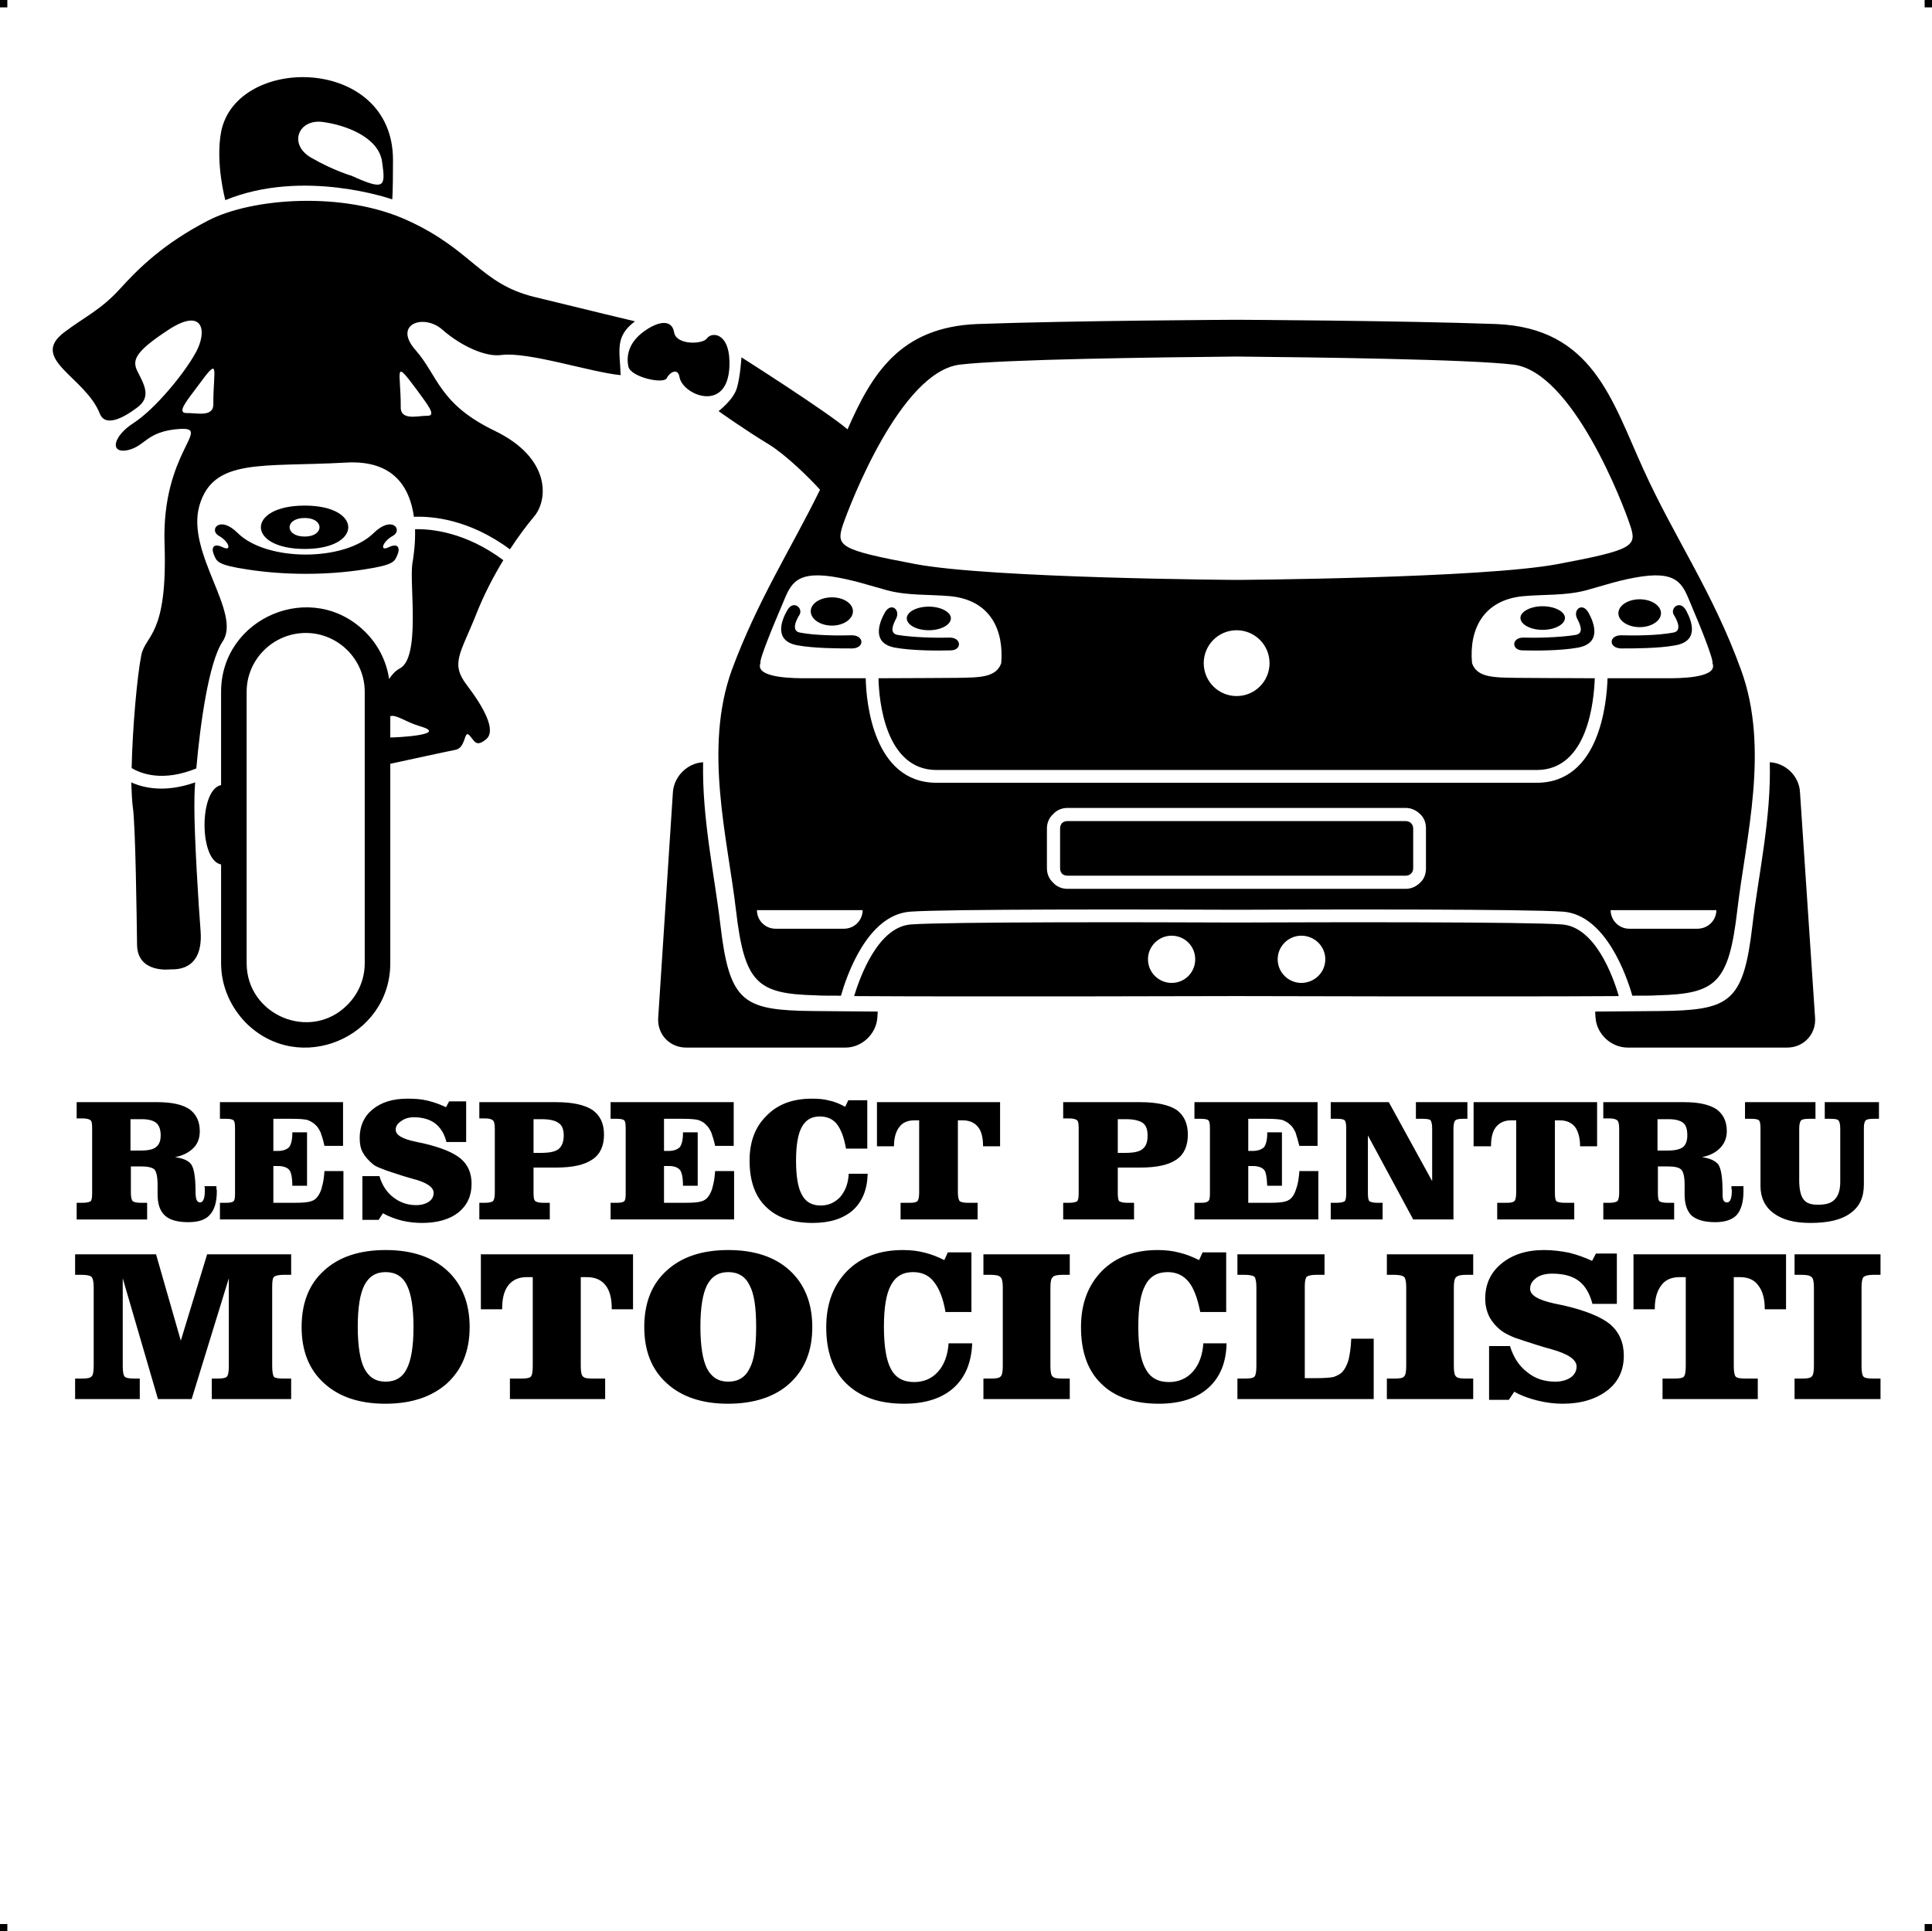 <?xml version="1.0" encoding="UTF-8"?> <!-- Creator: CorelDRAW X7 --> <?xml-stylesheet href="respect-golf-r-ro.css" type="text/css"?> <svg xmlns="http://www.w3.org/2000/svg" xmlns:xlink="http://www.w3.org/1999/xlink" xml:space="preserve" width="4.994in" height="4.993in" version="1.1" style="shape-rendering:geometricPrecision; text-rendering:geometricPrecision; image-rendering:optimizeQuality; fill-rule:evenodd; clip-rule:evenodd" viewBox="0 0 4990 4989"> <g id="Layer_x0020_1">  <g id="_788969184"> <rect class="fil0" width="18.958" height="19.065"></rect> <rect class="fil0" x="4971" width="18.958" height="19.065"></rect> <rect class="fil0" y="4970" width="18.958" height="19.065"></rect> <rect class="fil0" x="4971" y="4970" width="18.958" height="19.065"></rect> </g> <path class="fil1" d="M787 1338c51,0 51,48 0,48 -52,0 -52,-48 0,-48zm1527 261c-8,15 -17,37 4,41 42,7 104,8 135,7 31,0 32,33 2,33 -32,1 -98,1 -143,-7 -61,-11 -42,-63 -27,-90 16,-29 42,-8 29,16zm-249 -11c-9,14 -22,42 1,46 41,8 103,8 134,7 32,0 34,33 1,34 -33,0 -97,0 -141,-8 -61,-11 -43,-62 -27,-90 16,-29 42,-6 32,11zm163 763c0,27 -22,48 -48,48l-177 0c-26,0 -48,-21 -48,-48l273 0zm798 66c34,0 61,27 61,61 0,34 -27,61 -61,61 -33,0 -61,-27 -61,-61 0,-34 28,-61 61,-61zm1048 -818c8,15 17,37 -4,41 -42,7 -105,8 -136,7 -30,0 -31,33 -1,33 32,1 98,1 142,-7 62,-11 43,-63 28,-90 -16,-29 -42,-8 -29,16zm249 -11c9,14 22,42 -1,46 -42,8 -103,8 -135,7 -32,0 -33,33 0,34 33,0 97,0 140,-8 62,-11 43,-62 28,-90 -16,-29 -42,-6 -32,11zm-1129 674l437 0c5,0 10,-2 13,-5l0 0c4,-4 6,-8 6,-14l0 -103c0,-6 -2,-10 -6,-14l0 0c-3,-3 -8,-5 -13,-5l-437 0 -437 0c-6,0 -10,2 -14,5l0 0c-3,4 -5,8 -5,14l0 103c0,6 2,10 5,14l0 0c4,3 8,5 14,5l437 0zm966 89c0,27 22,48 48,48l176 0c27,0 49,-21 49,-48l-273 0zm-966 -264l437 0c14,0 27,6 37,16l0 0 0 0c10,9 15,22 15,37l0 103c0,15 -5,28 -15,37l0 0 0 0c-10,10 -23,16 -37,16l-437 0 -437 0c-15,0 -28,-6 -37,-16l0 0 0 0c-10,-9 -16,-22 -16,-37l0 -103c0,-15 6,-28 16,-37l0 0 0 0c9,-10 22,-16 37,-16l437 0zm0 -98l775 0c133,0 148,-181 150,-237 -85,0 -169,-1 -202,-1 -57,-1 -102,0 -115,-38 -8,-86 28,-163 132,-173 56,-5 108,-1 162,-15 44,-12 90,-28 145,-36 99,-14 107,27 128,76 21,49 57,138 54,148 16,40 -92,39 -119,39 -34,0 -91,0 -152,0 -2,62 -20,270 -183,270l-775 0 -775 0c-163,0 -182,-208 -183,-270 -61,0 -118,0 -152,0 -27,0 -135,1 -120,-39 -3,-10 34,-99 55,-148 21,-49 29,-90 128,-76 54,8 101,24 145,36 54,14 106,10 162,15 104,10 139,87 132,173 -13,38 -58,37 -115,38 -33,0 -117,1 -202,1 1,56 17,237 150,237l775 0zm0 -361c47,0 85,38 85,85 0,47 -38,85 -85,85 -47,0 -85,-38 -85,-85 0,-47 38,-85 85,-85zm0 -707c201,2 603,7 716,21 152,20 282,359 300,414 19,55 10,64 -186,101 -196,37 -830,41 -830,41 0,0 -634,-4 -830,-41 -196,-37 -205,-46 -187,-101 19,-55 149,-394 301,-414 113,-14 515,-19 716,-21zm1022 1651c28,0 51,0 66,-1 150,-4 183,-31 205,-219 22,-188 84,-418 10,-621 -73,-202 -173,-343 -253,-520 -81,-178 -131,-364 -380,-374 -249,-9 -670,-11 -670,-11 0,0 -421,2 -670,11 -201,8 -273,131 -335,272 -55,-47 -274,-186 -274,-186 0,0 -3,51 -12,80 -9,30 -47,59 -47,59 0,0 67,48 130,86 45,28 104,86 132,117 -75,153 -161,285 -228,466 -73,203 -11,433 11,621 22,188 55,215 205,219 15,1 37,1 66,1 14,-49 67,-208 178,-217 91,-7 608,-6 844,-5 235,-1 752,-2 844,5 110,9 164,168 178,217zm-1022 1c0,0 700,2 987,0 -15,-52 -61,-178 -146,-185 -91,-7 -606,-6 -841,-5 -235,-1 -750,-2 -842,5 -84,7 -130,133 -146,185 287,2 988,0 988,0zm167 -156c-33,0 -61,27 -61,61 0,34 28,61 61,61 34,0 62,-27 62,-61 0,-34 -28,-61 -62,-61zm843 289l412 0c43,0 75,-35 72,-77l-39 -583c-2,-41 -37,-75 -78,-77 4,146 -30,294 -45,423 -22,187 -55,214 -205,219 -33,1 -107,1 -201,2l1 16c3,42 40,77 83,77zm-1805 -1139c31,0 57,14 57,30 0,17 -26,31 -57,31 -32,0 -57,-14 -57,-31 0,-16 25,-30 57,-30zm1585 -1c-31,0 -57,14 -57,30 0,17 26,31 57,31 32,0 58,-14 58,-31 0,-16 -26,-30 -58,-30zm251 -18c-30,0 -55,16 -55,36 0,20 25,36 55,36 30,0 55,-16 55,-36 0,-20 -25,-36 -55,-36zm-2086 -5c30,0 54,16 54,36 0,20 -24,37 -54,37 -31,0 -55,-17 -55,-37 0,-20 24,-36 55,-36zm35 1163l-412 0c-43,0 -75,-35 -72,-77l38 -583c3,-41 38,-75 78,-77 -3,146 30,294 45,423 22,187 56,214 205,219 34,1 108,1 201,2l-1 16c-3,42 -40,77 -82,77zm-1946 375l0 -166c0,-12 -1,-19 -4,-21 -3,-3 -10,-5 -21,-5l-15 0 0 -42 209 0c36,0 64,6 82,18 18,13 27,32 27,57 0,17 -5,32 -16,43 -12,12 -27,20 -48,24 21,3 35,9 42,19 7,10 11,33 11,69 0,11 1,19 3,23 2,4 5,6 9,6 4,0 7,-3 9,-8 2,-5 3,-13 3,-23 0,-1 0,-3 0,-5 0,-3 -1,-4 -1,-6l31 0c0,2 0,4 0,7 1,2 1,4 1,6 0,28 -6,48 -18,61 -11,13 -30,19 -56,19 -28,0 -48,-6 -60,-17 -13,-12 -19,-30 -19,-55l0 -25c0,-20 -3,-33 -8,-39 -5,-5 -17,-8 -33,-8l-28 0 0 68c0,12 2,19 5,22 3,2 10,4 20,4l17 0 0 43 -182 0 0 -43 15 0c11,0 18,-2 21,-4 3,-3 4,-10 4,-22zm514 159l0 53 -19 0c-13,0 -21,2 -25,5 -4,3 -5,12 -5,27l0 204c0,15 2,25 5,28 4,3 12,4 25,4l19 0 0 53 -205 0 0 -53 13 0c13,0 21,-1 25,-4 4,-3 6,-12 6,-28l0 -227 -96 312 -87 0 -91 -312 0 227c0,15 2,24 5,27 4,4 13,5 26,5l13 0 0 53 -167 0 0 -53 17 0c13,0 21,-1 25,-5 4,-3 6,-12 6,-27l0 -204c0,-14 -2,-23 -6,-27 -3,-3 -12,-5 -25,-5l-17 0 0 -53 209 0 64 223 68 -223 217 0zm244 46c-25,0 -43,11 -55,34 -11,22 -17,57 -17,107 0,50 6,86 17,108 12,23 30,34 55,34 25,0 44,-11 55,-34 11,-22 17,-57 17,-107 0,-50 -6,-86 -17,-108 -11,-23 -30,-34 -55,-34zm-217 142c0,-62 19,-111 58,-146 38,-35 91,-53 159,-53 68,0 121,18 159,53 38,35 58,84 58,146 0,62 -20,110 -58,145 -39,35 -92,53 -160,53 -67,0 -120,-18 -158,-53 -39,-35 -58,-84 -58,-145zm581 -129c-20,0 -36,7 -47,21 -11,14 -16,34 -16,60l0 2 -55 0 0 -142 393 0 0 142 -55 0 0 -2c0,-26 -5,-46 -16,-60 -11,-14 -27,-21 -48,-21l-16 0 0 230c0,15 2,24 6,27 4,4 12,5 25,5l32 0 0 53 -246 0 0 -53 29 0c12,0 20,-1 24,-4 4,-3 6,-12 6,-28l0 -230 -16 0zm521 -13c-25,0 -43,11 -55,34 -11,22 -17,57 -17,107 0,50 6,86 17,108 12,23 30,34 55,34 25,0 44,-11 55,-34 12,-22 17,-57 17,-107 0,-50 -5,-86 -17,-108 -11,-23 -30,-34 -55,-34zm-217 142c0,-62 19,-111 58,-146 38,-35 91,-53 159,-53 68,0 121,18 159,53 38,35 58,84 58,146 0,62 -20,110 -58,145 -38,35 -92,53 -160,53 -67,0 -120,-18 -158,-53 -39,-35 -58,-84 -58,-145zm847 42c-2,50 -18,88 -48,115 -30,27 -73,41 -128,41 -65,0 -114,-18 -149,-52 -35,-34 -52,-83 -52,-146 0,-60 18,-108 54,-145 36,-36 84,-54 144,-54 20,0 39,2 57,7 17,4 34,11 50,19l9 -20 61 0 0 154 -67 0c-6,-36 -17,-62 -30,-78 -13,-17 -31,-25 -54,-25 -26,0 -45,11 -57,34 -12,22 -18,57 -18,107 0,50 6,87 18,109 12,23 32,34 60,34 25,0 46,-9 62,-27 16,-18 25,-43 27,-73l61 0zm252 -230l0 53 -19 0c-13,0 -22,2 -25,6 -4,3 -6,12 -6,26l0 204c0,15 2,24 6,27 4,4 12,5 25,5l19 0 0 53 -223 0 0 -53 19 0c13,0 21,-1 25,-5 4,-3 6,-12 6,-27l0 -204c0,-14 -2,-23 -6,-26 -3,-4 -12,-6 -25,-6l-19 0 0 -53 223 0zm405 230c-1,50 -17,88 -47,115 -30,27 -73,41 -128,41 -65,0 -115,-18 -149,-52 -35,-34 -52,-83 -52,-146 0,-60 18,-108 54,-145 36,-36 84,-54 144,-54 20,0 39,2 57,7 17,4 34,11 50,19l9 -20 61 0 0 154 -67 0c-7,-36 -17,-62 -30,-78 -14,-17 -32,-25 -54,-25 -27,0 -46,11 -58,34 -12,22 -18,57 -18,107 0,50 6,87 19,109 12,23 32,34 60,34 25,0 46,-9 62,-27 16,-18 25,-43 27,-73l60 0zm253 -230l0 53 -21 0c-13,0 -21,2 -25,5 -3,3 -5,11 -5,24l0 3 0 235 25 0c23,0 39,-1 49,-3 9,-3 17,-7 23,-13 7,-8 12,-18 16,-31 3,-13 6,-31 7,-55l58 0 0 156 -352 0 0 -53 18 0c14,0 22,-1 26,-5 3,-3 5,-12 5,-27l0 -204c0,-14 -2,-23 -5,-27 -4,-3 -12,-5 -26,-5l-18 0 0 -53 225 0zm384 0l0 53 -18 0c-14,0 -22,2 -26,6 -4,3 -6,12 -6,26l0 204c0,15 2,24 6,27 4,4 12,5 26,5l18 0 0 53 -223 0 0 -53 19 0c13,0 22,-1 25,-5 4,-3 6,-12 6,-27l0 -204c0,-14 -2,-23 -5,-26 -4,-4 -13,-6 -26,-6l-19 0 0 -53 223 0zm41 237l54 0c9,29 23,51 44,67 20,17 45,25 73,25 16,0 30,-4 40,-11 10,-7 15,-17 15,-28 0,-18 -22,-33 -66,-45 -14,-4 -25,-7 -34,-10 -26,-8 -46,-15 -61,-20 -14,-6 -24,-11 -31,-16 -15,-11 -26,-24 -33,-37 -7,-14 -11,-30 -11,-47 0,-38 14,-68 42,-91 28,-23 64,-35 110,-35 23,0 45,3 65,7 20,5 40,12 59,21l10 -19 54 0 0 130 -63 0c-7,-26 -18,-46 -35,-59 -17,-13 -40,-19 -69,-19 -16,0 -30,3 -41,11 -11,8 -16,17 -16,28 0,17 21,29 62,38 10,2 18,4 24,5 57,13 98,30 121,49 23,20 35,47 35,81 0,37 -14,68 -43,90 -29,22 -67,34 -115,34 -22,0 -44,-3 -64,-8 -21,-5 -41,-12 -61,-23l-14 21 -51 0 0 -139zm492 -178c-21,0 -37,7 -47,21 -11,14 -17,34 -17,60l0 2 -55 0 0 -142 394 0 0 142 -55 0 0 -2c0,-26 -6,-46 -17,-60 -10,-14 -26,-21 -47,-21l-16 0 0 230c0,15 2,24 5,27 4,4 13,5 26,5l31 0 0 53 -246 0 0 -53 29 0c13,0 21,-1 25,-4 4,-3 6,-12 6,-28l0 -230 -16 0zm519 -59l0 53 -18 0c-13,0 -22,2 -26,6 -3,3 -5,12 -5,26l0 204c0,15 2,24 5,27 4,4 13,5 26,5l18 0 0 53 -222 0 0 -53 19 0c13,0 21,-1 25,-5 4,-3 6,-12 6,-27l0 -204c0,-14 -2,-23 -6,-26 -4,-4 -12,-6 -25,-6l-19 0 0 -53 222 0zm-4520 -268l27 0c19,0 32,-3 39,-9 8,-6 12,-16 12,-30 0,-15 -4,-26 -11,-32 -7,-6 -19,-10 -37,-10l-30 0 0 81zm549 -125l0 113 -48 0c-3,-15 -7,-26 -10,-35 -4,-8 -8,-15 -13,-19 -6,-6 -13,-10 -21,-13 -8,-2 -21,-3 -40,-3l-9 0 -39 0 0 83 12 0c14,0 23,-4 29,-10 5,-7 8,-19 8,-36l0 -2 38 0 0 138 -38 0c0,-21 -3,-35 -8,-41 -5,-6 -15,-10 -29,-10l-12 0 0 95 54 0c21,0 35,-1 43,-4 8,-2 14,-7 18,-13 5,-7 9,-16 11,-26 3,-10 5,-24 6,-39l49 0 0 125 -319 0 0 -43 15 0c10,0 17,-1 20,-4 3,-2 4,-9 4,-20l0 -2 0 -166c0,-11 -1,-19 -4,-21 -3,-3 -10,-4 -20,-4l-15 0 0 -43 318 0zm50 191l44 0c7,24 19,42 36,55 17,13 36,20 59,20 13,0 24,-3 33,-9 8,-6 12,-13 12,-23 0,-14 -18,-27 -54,-36 -11,-3 -20,-6 -27,-8 -21,-7 -38,-12 -50,-17 -11,-4 -20,-8 -25,-12 -12,-10 -21,-20 -27,-31 -6,-11 -8,-23 -8,-38 0,-30 11,-55 33,-73 23,-19 53,-28 90,-28 19,0 36,1 52,5 17,4 33,10 48,17l8 -15 44 0 0 105 -51 0c-5,-21 -15,-37 -29,-48 -13,-10 -32,-16 -55,-16 -14,0 -25,4 -33,10 -9,6 -14,13 -14,22 0,14 17,24 51,31 8,2 14,3 19,4 47,11 79,24 98,40 19,16 28,38 28,65 0,31 -11,55 -34,74 -23,18 -55,27 -94,27 -18,0 -35,-2 -52,-6 -16,-4 -33,-10 -49,-19l-11 17 -42 0 0 -113zm442 -60l20 0c21,0 36,-3 45,-10 8,-7 13,-18 13,-35 0,-15 -4,-26 -13,-32 -8,-6 -22,-10 -43,-10l-22 0 0 87zm58 -131c43,0 74,7 94,20 20,14 30,35 30,64 0,29 -10,51 -30,64 -20,14 -51,21 -94,21l-58 0 0 65c0,12 1,19 5,22 3,2 9,4 20,4l17 0 0 43 -182 0 0 -43 15 0c10,0 17,-2 20,-4 3,-3 5,-10 5,-22l0 -166c0,-12 -2,-19 -5,-21 -3,-3 -10,-5 -20,-5l-15 0 0 -42 198 0zm459 0l0 113 -48 0c-3,-15 -7,-26 -10,-35 -4,-8 -8,-15 -13,-19 -5,-6 -12,-10 -21,-13 -8,-2 -21,-3 -40,-3l-9 0 -39 0 0 83 12 0c14,0 23,-4 29,-10 5,-7 8,-19 8,-36l0 -2 38 0 0 138 -38 0c0,-21 -3,-35 -8,-41 -5,-6 -14,-10 -28,-10l-13 0 0 95 54 0c21,0 35,-1 43,-4 8,-2 14,-7 18,-13 5,-7 9,-16 11,-26 3,-10 5,-24 6,-39l49 0 0 125 -319 0 0 -43 15 0c10,0 17,-1 20,-4 3,-2 4,-9 4,-20l0 -2 0 -166c0,-11 -1,-19 -4,-21 -3,-3 -10,-4 -20,-4l-15 0 0 -43 318 0zm346 185c-1,41 -14,72 -38,94 -25,22 -60,33 -104,33 -53,0 -93,-14 -121,-42 -28,-27 -42,-67 -42,-119 0,-48 14,-87 44,-116 29,-30 68,-44 117,-44 16,0 31,1 45,5 15,3 28,9 41,16l8 -17 49 0 0 125 -55 0c-5,-29 -13,-50 -24,-64 -11,-13 -25,-19 -44,-19 -21,0 -36,9 -46,27 -10,18 -15,47 -15,87 0,41 5,70 15,88 10,19 26,28 49,28 20,0 37,-8 50,-22 13,-15 21,-35 22,-60l49 0zm120 -138c-17,0 -30,6 -38,17 -9,11 -14,28 -14,49l0 1 -44 0 0 -114 318 0 0 114 -44 0 0 -1c0,-21 -4,-38 -13,-49 -9,-11 -22,-17 -39,-17l-13 0 0 187c0,11 2,19 5,22 3,2 10,4 20,4l26 0 0 43 -199 0 0 -43 23 0c10,0 17,-1 20,-4 3,-2 5,-10 5,-22l0 -187 -13 0zm526 84l20 0c21,0 36,-3 44,-10 9,-7 13,-18 13,-35 0,-15 -4,-26 -12,-32 -8,-6 -23,-10 -43,-10l-22 0 0 87zm58 -131c42,0 74,7 94,20 19,14 29,35 29,64 0,29 -10,51 -29,64 -20,14 -51,21 -94,21l-58 0 0 65c0,12 1,19 4,22 3,2 10,4 20,4l18 0 0 43 -183 0 0 -43 15 0c11,0 18,-2 21,-4 3,-3 4,-10 4,-22l0 -166c0,-12 -1,-19 -4,-21 -3,-3 -10,-5 -21,-5l-15 0 0 -42 199 0zm458 0l0 113 -47 0c-4,-15 -7,-26 -10,-35 -4,-8 -8,-15 -13,-19 -6,-6 -13,-10 -21,-13 -8,-2 -22,-3 -40,-3l-9 0 -39 0 0 83 12 0c13,0 23,-4 29,-10 5,-7 8,-19 8,-36l0 -2 38 0 0 138 -38 0c-1,-21 -3,-35 -8,-41 -5,-6 -15,-10 -29,-10l-12 0 0 95 54 0c21,0 35,-1 43,-4 8,-2 14,-7 18,-13 5,-7 8,-16 11,-26 3,-10 5,-24 6,-39l49 0 0 125 -320 0 0 -43 16 0c10,0 16,-1 19,-4 4,-2 5,-9 5,-20l0 -2 0 -166c0,-11 -1,-19 -4,-21 -3,-3 -10,-4 -21,-4l-15 0 0 -43 318 0zm184 0l112 204 0 -136c0,-12 -2,-19 -5,-22 -3,-2 -10,-3 -20,-3l-17 0 0 -43 133 0 0 43 -11 0c-10,0 -17,1 -20,4 -3,2 -5,10 -5,21l0 235 -104 0 -117 -217 0 148c0,12 1,19 4,22 3,2 10,4 20,4l14 0 0 43 -134 0 0 -43 15 0c11,0 18,-2 21,-4 3,-3 4,-10 4,-22l0 -166c0,-11 -1,-18 -4,-21 -3,-3 -10,-4 -21,-4l-15 0 0 -43 150 0zm315 47c-16,0 -29,6 -38,17 -9,11 -13,28 -13,49l0 1 -45 0 0 -114 319 0 0 114 -44 0 0 -1c0,-21 -5,-38 -13,-49 -9,-11 -22,-17 -39,-17l-13 0 0 187c0,11 1,19 4,22 3,2 10,4 21,4l25 0 0 43 -199 0 0 -43 24 0c10,0 16,-1 20,-4 3,-2 5,-10 5,-22l0 -187 -14 0zm280 187l0 -166c0,-12 -2,-19 -5,-21 -3,-3 -10,-5 -20,-5l-16 0 0 -42 209 0c37,0 64,6 83,18 18,13 27,32 27,57 0,17 -6,32 -17,43 -11,12 -27,20 -47,24 20,3 34,9 42,19 7,10 11,33 11,69 0,11 0,19 2,23 2,4 5,6 9,6 5,0 8,-3 10,-8 2,-5 3,-13 3,-23 0,-1 -1,-3 -1,-5 0,-3 0,-4 0,-6l31 0c0,2 0,4 0,7 0,2 0,4 0,6 0,28 -6,48 -17,61 -12,13 -31,19 -56,19 -28,0 -48,-6 -61,-17 -12,-12 -18,-30 -18,-55l0 -25c0,-20 -3,-33 -9,-39 -5,-5 -16,-8 -33,-8l-27 0 0 68c0,12 1,19 4,22 3,2 10,4 21,4l17 0 0 43 -183 0 0 -43 16 0c10,0 17,-2 20,-4 3,-3 5,-10 5,-22zm99 -109l27 0c18,0 31,-3 39,-9 7,-6 11,-16 11,-30 0,-15 -3,-26 -10,-32 -7,-6 -20,-10 -37,-10l-30 0 0 81zm366 77c0,23 4,40 11,49 7,10 20,14 37,14 21,0 35,-4 44,-14 9,-9 14,-24 14,-45l0 -138c0,-11 -2,-19 -5,-21 -2,-3 -9,-4 -20,-4l-15 0 0 -43 140 0 0 43 -14 0c-10,0 -17,1 -20,4 -3,2 -5,9 -5,20l0 146c0,33 -11,57 -35,74 -23,17 -57,25 -103,25 -41,0 -72,-8 -95,-25 -22,-16 -34,-40 -34,-70l0 -149c0,-11 -1,-18 -4,-21 -3,-3 -10,-4 -21,-4l-15 0 0 -43 182 0 0 43 -16 0c-11,0 -18,1 -21,4 -3,3 -5,10 -5,21l0 134zm-4008 -1578c-80,-12 -79,-21 -87,-39 -7,-18 0,-30 24,-18 24,11 15,-16 -11,-30 -26,-15 2,-54 49,-7 75,74 276,74 351,0 48,-47 76,-8 50,7 -26,14 -36,41 -12,30 24,-12 31,0 24,18 -8,18 -7,27 -87,39 -95,15 -205,15 -301,0zm396 -423c0,-90 -20,-124 43,-39 26,36 51,66 25,65 -26,0 -71,14 -68,-26zm-484 -8c0,-89 19,-124 -43,-39 -27,36 -52,66 -26,66 26,-1 72,13 69,-27zm239 595c-84,0 -153,68 -153,152l0 701c0,134 164,204 260,108 28,-28 45,-66 45,-108l0 -701c0,-84 -69,-152 -152,-152zm218 215l0 55c18,0 153,-7 77,-29 -38,-11 -61,-31 -77,-26zm-504 171c-2,26 -2,48 -2,63 0,82 11,257 16,320 5,63 -19,102 -78,100 0,0 -84,11 -86,-62 -1,-72 -4,-313 -11,-357 -2,-15 -3,-38 -4,-64 33,15 89,27 165,0zm565 -686c-10,-73 -50,-148 -177,-140 -215,12 -341,-13 -377,111 -35,123 110,277 60,351 -36,54 -58,214 -68,328 -86,35 -142,14 -167,-1 2,-101 14,-237 25,-292 11,-53 68,-49 60,-287 -8,-238 125,-302 39,-297 -87,6 -88,45 -135,55 -46,9 -38,-36 17,-71 55,-36 130,-127 160,-182 30,-55 19,-117 -71,-58 -90,59 -95,80 -78,111 16,32 34,63 -3,90 -37,28 -82,50 -96,16 -37,-95 -183,-141 -93,-210 54,-41 95,-58 145,-113 49,-54 113,-117 227,-176 113,-59 351,-77 517,0 166,76 187,163 326,197 138,34 260,63 260,63 -53,40 -39,75 -37,139 -76,-7 -238,-61 -308,-52 -40,6 -104,-23 -152,-65 -48,-43 -129,-15 -70,52 59,67 60,139 205,209 145,70 139,179 100,223 -16,19 -38,48 -61,83 -105,-78 -202,-86 -248,-84zm-498 898c-57,-10 -57,-194 0,-205l0 -241c0,-192 235,-292 373,-154 32,32 54,74 61,121 7,-11 16,-21 27,-27 55,-27 25,-219 33,-271 3,-17 8,-51 7,-89 41,-1 130,7 228,80 -25,41 -50,89 -69,137 -41,104 -69,129 -25,186 44,58 77,118 49,140 -27,22 -30,2 -43,-11 -14,-14 -8,33 -36,38 -21,4 -122,26 -168,36l0 515c0,192 -235,292 -373,154 -39,-40 -64,-94 -64,-154l0 -255zm337 -1779c0,0 -46,-13 -105,-47 -59,-35 -32,-100 30,-92 61,8 146,40 154,104 9,64 7,74 -79,35zm-326 63c0,0 -26,-95 -11,-176 39,-201 444,-198 444,72 0,92 -2,102 -2,102 0,0 -229,-81 -431,2zm1041 430c-6,-28 1,-62 39,-90 38,-28 73,-33 79,1 5,34 74,32 85,16 12,-17 56,-15 58,58 4,140 -121,90 -129,42 -4,-25 -26,-12 -33,3 -9,16 -93,-3 -99,-30zm-836 359c150,0 150,112 0,112 -151,0 -151,-112 0,-112z"></path> </g> </svg> 